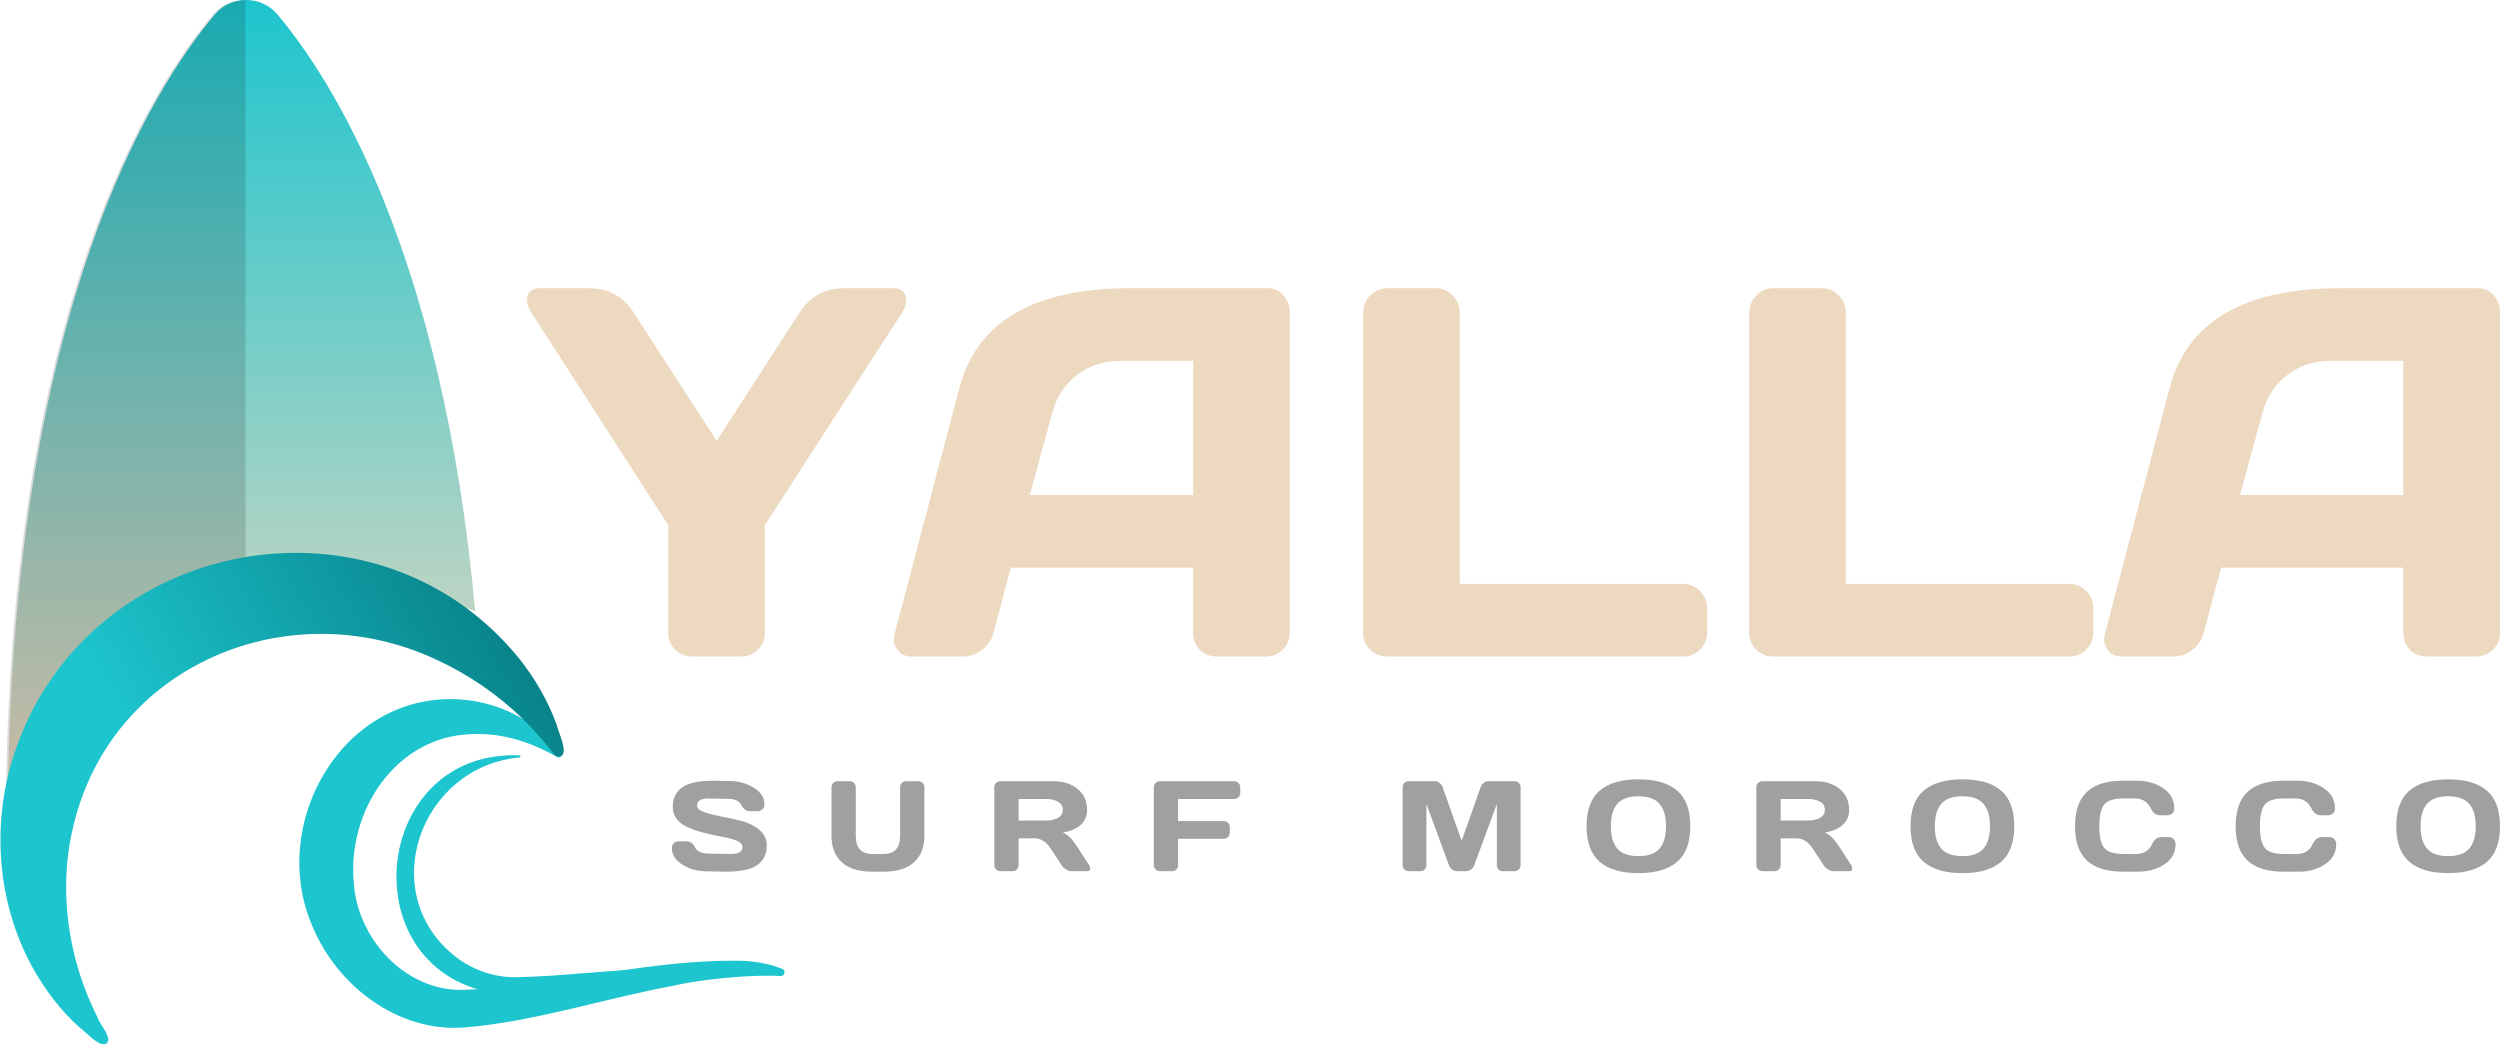 <svg width="1466" height="613" viewBox="0 0 1466 613" fill="none" xmlns="http://www.w3.org/2000/svg">
<path d="M278.67 358.531C253.995 348.7 227.081 343.294 198.906 343.294C113.449 343.294 39.592 393.022 4.627 465.152C8.142 180.499 89.067 52.214 126.119 8.276C135.422 -2.759 153.217 -2.759 162.52 8.276C194.57 46.3 259.501 147.492 278.67 358.531Z" fill="url(#paint0_linear_3_27)"/>
<path fill-rule="evenodd" clip-rule="evenodd" d="M143.961 349.782V0.009C136.964 -0.178 129.892 2.575 125.086 8.268C88.022 52.167 7.069 180.339 3.553 464.74C30.91 408.373 82.067 365.7 143.961 349.782Z" fill="black" fill-opacity="0.14"/>
<path d="M305.199 443.591C305.181 443.899 304.94 444.146 304.632 444.175C246.156 449.563 219.686 524.253 267.524 561.317C277.297 568.7 289.393 573.041 301.684 573.035C330.025 572.689 358.687 568.297 387.218 568.2C387.525 568.2 387.788 568.421 387.838 568.724L387.841 568.737C387.898 569.079 387.667 569.4 387.325 569.455C355.905 574.455 324.512 583.521 292.498 582.76C292.471 582.76 292.444 582.759 292.419 582.755C204.791 570.98 216.973 439.501 304.594 442.927C304.947 442.94 305.219 443.242 305.199 443.591Z" fill="#1DC5CE"/>
<path d="M460.071 570.171C460.08 571.334 459.173 572.29 458.027 572.361C457.989 572.366 457.952 572.367 457.909 572.367C457.757 572.369 457.613 572.354 457.467 572.327C457.467 572.327 457.467 572.327 457.462 572.328C449.435 571.871 437.626 572.245 424.527 573.529C417.001 574.264 409.95 575.215 403.839 576.271C400.713 576.811 397.835 577.38 395.259 577.958C354.039 585.558 313.155 599.261 271.773 602.548C233.195 605.248 197.607 578.028 183.274 543.269C156.948 483.119 200.717 406.087 269.283 410.106C282.394 410.858 295.264 414.876 306.531 421.534C310.355 423.79 313.993 426.35 317.392 429.192C317.838 429.647 318.724 430.42 319.814 431.392C319.819 431.391 319.819 431.391 319.824 431.396C323.838 434.945 330.676 441.065 329.037 443.368C328.967 443.466 328.883 443.559 328.78 443.64C328.268 444.211 327.428 444.337 326.757 443.96C317.079 438.425 307.106 434.288 296.958 432.212C289.934 430.69 282.655 430.141 275.491 430.532C231.501 432.505 203.719 475.89 207.436 517.294C209.385 550.087 237.041 580.843 270.935 580.494C273.888 580.388 276.838 580.243 279.795 580.055C308.128 578.291 336.602 573.115 365.098 568.988C367.32 568.666 369.549 568.351 371.777 568.046C391.727 565.289 411.679 563.222 431.59 563.364L431.633 563.363C431.87 563.361 432.107 563.364 432.345 563.367C433.752 563.392 435.169 563.433 436.592 563.481C436.856 563.494 437.121 563.509 437.39 563.527C445.467 564.043 452.783 565.713 458.369 568.062C458.629 568.119 458.872 568.225 459.088 568.368C459.093 568.368 459.093 568.373 459.093 568.373C459.676 568.763 460.065 569.416 460.071 570.171Z" fill="#1DC5CE"/>
<path d="M62.209 611.959C58.055 614.367 50.006 604.647 46.489 602.372C35.35 592.33 26.162 580.149 18.925 567.031C-2.112 528.656 -5.237 481.499 8.931 440.251C51.912 314.252 220.311 282.701 304.438 386.142C313.712 397.848 321.368 410.997 326.441 425.024C327.337 429.252 332.997 440.311 329.347 443.184C327.943 444.153 326.024 443.853 324.994 442.495C319.328 435.028 313.14 427.983 306.453 421.461C291.662 407.074 274.35 395.281 255.598 386.697C169.535 346.548 65.582 389.699 43.071 484.174C36.01 512.818 37.912 543.474 46.916 571.582C49.712 580.187 53.132 588.606 57.245 596.671C58.267 600.697 66.662 609.112 62.209 611.959Z" fill="url(#paint1_linear_3_27)"/>
<path d="M447.544 563.546C447.726 563.546 447.907 563.547 448.084 563.552C448.048 563.559 448.012 563.561 447.97 563.563C447.825 563.572 447.685 563.563 447.544 563.546Z" fill="url(#paint2_linear_3_27)"/>
<path d="M457.329 564.858C457.314 564.854 457.297 564.855 457.287 564.855C457.281 564.84 457.264 564.83 457.248 564.815C457.275 564.824 457.302 564.844 457.329 564.858Z" fill="url(#paint3_linear_3_27)"/>
<path d="M309 176.23C309 171.41 311.606 169 316.819 169H345.386C356.713 169 365.434 173.77 371.549 183.31L420.264 258.473L468.83 183.31C475.045 173.77 483.765 169 494.992 169H523.71C528.822 169 531.379 171.41 531.379 176.23C531.379 178.439 530.577 180.799 528.973 183.31L448.532 307.879V371.142C448.532 375.059 447.128 378.372 444.322 381.084C441.615 383.695 438.307 385 434.398 385H406.131C402.222 385 398.864 383.695 396.057 381.084C393.25 378.372 391.847 375.059 391.847 371.142V307.879L311.556 183.31C309.852 180.799 309 178.439 309 176.23Z" fill="#ECD9C0"/>
<path d="M524.763 371.142L562.503 227.745C572.727 188.682 606.006 169.1 662.34 169H743.382C747.091 169 750.149 170.406 752.554 173.218C755.06 176.029 756.313 179.293 756.313 183.008V371.142C756.313 375.059 754.91 378.372 752.103 381.084C749.297 383.695 745.939 385 742.029 385H713.762C709.652 385 706.244 383.695 703.538 381.084C700.932 378.372 699.628 374.958 699.628 370.841V332.883H592.724L582.65 370.841C581.648 374.958 579.393 378.372 575.884 381.084C572.376 383.695 568.667 385 564.758 385H535.137C531.228 385 528.422 383.895 526.717 381.686C525.013 379.377 524.161 377.368 524.161 375.661C524.262 373.954 524.462 372.448 524.763 371.142ZM603.851 290.255H699.628V211.628H656.777C647.154 211.628 638.734 214.389 631.517 219.912C624.4 225.335 619.588 232.665 617.082 241.904L603.851 290.255Z" fill="#ECD9C0"/>
<path d="M799.315 371.142V183.611C799.315 179.494 800.719 176.029 803.525 173.218C806.332 170.406 809.69 169 813.599 169H841.867C845.776 169 849.084 170.406 851.79 173.218C854.597 176.029 856 179.494 856 183.611V342.372H986.961C990.871 342.372 994.18 343.778 996.88 346.59C999.69 349.402 1001.09 352.766 1001.09 356.682V370.841C1001.09 374.757 999.69 378.121 996.88 380.933C994.18 383.644 990.871 385 986.961 385H813.599C809.69 385 806.332 383.695 803.525 381.084C800.719 378.372 799.315 375.059 799.315 371.142Z" fill="#ECD9C0"/>
<path d="M1025.75 371.142V183.611C1025.75 179.494 1027.16 176.029 1029.96 173.218C1032.77 170.406 1036.13 169 1040.04 169H1068.3C1072.21 169 1075.52 170.406 1078.23 173.218C1081.03 176.029 1082.44 179.494 1082.44 183.611V342.372H1213.4C1217.31 342.372 1220.62 343.778 1223.32 346.59C1226.13 349.402 1227.53 352.766 1227.53 356.682V370.841C1227.53 374.757 1226.13 378.121 1223.32 380.933C1220.62 383.644 1217.31 385 1213.4 385H1040.04C1036.13 385 1032.77 383.695 1029.96 381.084C1027.16 378.372 1025.75 375.059 1025.75 371.142Z" fill="#ECD9C0"/>
<path d="M1234.45 371.142L1272.19 227.745C1282.41 188.682 1315.69 169.1 1372.03 169H1453.07C1456.78 169 1459.84 170.406 1462.24 173.218C1464.75 176.029 1466 179.293 1466 183.008V371.142C1466 375.059 1464.6 378.372 1461.79 381.084C1458.98 383.695 1455.63 385 1451.72 385H1423.45C1419.34 385 1415.93 383.695 1413.22 381.084C1410.62 378.372 1409.32 374.958 1409.32 370.841V332.883H1302.41L1292.34 370.841C1291.33 374.958 1289.08 378.372 1285.57 381.084C1282.06 383.695 1278.35 385 1274.44 385H1244.82C1240.91 385 1238.11 383.895 1236.4 381.686C1234.7 379.377 1233.85 377.368 1233.85 375.661C1233.95 373.954 1234.15 372.448 1234.45 371.142ZM1313.54 290.255H1409.32V211.628H1366.46C1356.84 211.628 1348.42 214.389 1341.2 219.912C1334.09 225.335 1329.28 232.665 1326.77 241.904L1313.54 290.255Z" fill="#ECD9C0"/>
<path d="M394 497.358C394 495.911 394.441 494.881 395.322 494.268C396.204 493.63 397.06 493.311 397.891 493.311H402.387C404.654 493.311 406.379 494.513 407.563 496.916C408.747 499.32 411.404 500.522 415.534 500.522L428.757 500.779C433.19 500.779 435.406 499.369 435.406 496.548C435.406 494.415 432.699 492.735 427.284 491.508C424.866 490.944 422.196 490.392 419.274 489.853C416.353 489.289 413.444 488.59 410.547 487.756C407.676 486.922 405.032 485.941 402.614 484.813C400.196 483.685 398.231 482.139 396.72 480.177C395.234 478.191 394.491 475.861 394.491 473.187C394.491 468.258 396.292 464.468 399.894 461.819C403.495 459.146 409.691 457.809 418.481 457.809L428.077 458.03C433.24 458.03 437.887 459.33 442.018 461.93C446.173 464.505 448.251 467.73 448.251 471.605C448.251 473.052 447.811 474.095 446.929 474.732C446.048 475.37 445.204 475.689 444.398 475.689H439.902C437.635 475.689 435.91 474.487 434.726 472.084C433.543 469.656 430.885 468.441 426.755 468.441L415.383 468.221C410.95 468.221 408.734 469.631 408.734 472.452C408.734 473.997 410.132 475.26 412.928 476.241C415.748 477.222 419.149 478.093 423.128 478.853C427.133 479.589 431.15 480.484 435.18 481.538C439.209 482.593 442.622 484.334 445.418 486.763C448.239 489.166 449.649 492.171 449.649 495.776C449.649 500.706 447.836 504.507 444.209 507.181C440.607 509.829 434.424 511.154 425.659 511.154L414.212 510.933C409.049 510.933 404.389 509.645 400.234 507.07C396.078 504.47 394 501.233 394 497.358Z" fill="#A0A0A0"/>
<path d="M487.587 490V461.599C487.587 460.642 487.927 459.821 488.607 459.134C489.313 458.447 490.181 458.104 491.214 458.104H498.279C499.236 458.104 500.067 458.447 500.772 459.134C501.478 459.821 501.83 460.642 501.83 461.599V490.074C501.83 493.679 502.636 496.365 504.248 498.13C505.885 499.896 508.404 500.779 511.804 500.779H517.849C521.249 500.779 523.755 499.896 525.367 498.13C527.004 496.365 527.822 493.679 527.822 490.074V461.599C527.822 460.642 528.162 459.821 528.842 459.134C529.548 458.447 530.391 458.104 531.374 458.104H538.401C539.433 458.104 540.302 458.447 541.007 459.134C541.713 459.821 542.065 460.642 542.065 461.599V490C542.065 496.72 540.038 501.932 535.983 505.635C531.928 509.314 526.009 511.154 518.226 511.154H511.426C503.618 511.154 497.687 509.314 493.632 505.635C489.602 501.932 487.587 496.72 487.587 490Z" fill="#A0A0A0"/>
<path d="M639.317 509.278C639.317 510.332 638.675 510.86 637.39 510.86H628.323C627.366 510.86 626.308 510.528 625.15 509.866C624.017 509.179 623.148 508.358 622.543 507.401L616.121 497.615C613.476 493.593 610.277 491.582 606.525 491.582H597.306V507.401C597.306 508.358 596.954 509.179 596.249 509.866C595.569 510.528 594.737 510.86 593.755 510.86H586.653C585.67 510.86 584.827 510.528 584.121 509.866C583.416 509.179 583.064 508.358 583.064 507.401V461.599C583.064 460.642 583.404 459.821 584.084 459.134C584.764 458.447 585.595 458.104 586.577 458.104H617.745C623.513 458.104 628.235 459.612 631.912 462.629C635.615 465.645 637.466 469.717 637.466 474.843C637.466 481.98 632.718 486.456 623.223 488.271C624.734 488.81 626.132 489.742 627.417 491.067C628.701 492.367 630.175 494.268 631.837 496.769L638.713 507.401C639.116 508.088 639.317 508.713 639.317 509.278ZM597.306 481.171H613.4C615.995 481.171 618.274 480.668 620.239 479.662C622.228 478.657 623.223 477.05 623.223 474.843C623.223 472.635 622.228 471.029 620.239 470.023C618.274 469.018 615.995 468.515 613.4 468.515H597.306V481.171Z" fill="#A0A0A0"/>
<path d="M676.575 507.328V461.525C676.575 460.569 676.928 459.759 677.633 459.097C678.338 458.435 679.182 458.104 680.164 458.104H723.724C724.706 458.104 725.537 458.447 726.218 459.134C726.923 459.821 727.275 460.642 727.275 461.599V465.057C727.275 466.013 726.923 466.835 726.218 467.522C725.537 468.184 724.706 468.515 723.724 468.515H690.818V481.465H717.604C718.586 481.465 719.417 481.808 720.097 482.495C720.802 483.182 721.155 483.991 721.155 484.923V488.418C721.155 489.375 720.802 490.196 720.097 490.883C719.417 491.545 718.586 491.876 717.604 491.876H690.818V507.328C690.818 508.333 690.466 509.179 689.76 509.866C689.08 510.528 688.249 510.86 687.267 510.86H680.164C679.182 510.86 678.338 510.528 677.633 509.866C676.928 509.179 676.575 508.333 676.575 507.328Z" fill="#A0A0A0"/>
<path d="M822.495 507.328V461.672C822.495 460.667 822.835 459.821 823.515 459.134C824.195 458.447 825.026 458.104 826.008 458.104H841.384C842.367 458.104 843.299 458.447 844.18 459.134C845.062 459.821 845.654 460.642 845.956 461.599L857.101 493.017L868.246 461.599C868.548 460.642 869.14 459.821 870.021 459.134C870.903 458.447 871.835 458.104 872.817 458.104H888.193C889.175 458.104 889.994 458.447 890.649 459.134C891.329 459.821 891.669 460.667 891.669 461.672V507.328C891.669 508.333 891.316 509.179 890.611 509.866C889.931 510.528 889.1 510.86 888.118 510.86H881.317C880.335 510.86 879.491 510.528 878.786 509.866C878.106 509.179 877.766 508.333 877.766 507.328V471.385L864.43 507.548C864.077 508.456 863.46 509.241 862.579 509.903C861.697 510.541 860.765 510.86 859.783 510.86H854.381C853.398 510.86 852.466 510.541 851.585 509.903C850.729 509.241 850.112 508.456 849.734 507.548L836.435 471.385V507.328C836.435 508.333 836.083 509.179 835.378 509.866C834.698 510.528 833.866 510.86 832.884 510.86H826.084C825.102 510.86 824.258 510.528 823.553 509.866C822.847 509.179 822.495 508.333 822.495 507.328Z" fill="#A0A0A0"/>
<path d="M983.443 505.415C978.305 509.805 970.749 512 960.775 512C950.827 512 943.271 509.805 938.107 505.415C932.944 501 930.363 494.022 930.363 484.482C930.363 474.941 932.944 467.975 938.107 463.585C943.271 459.195 950.827 457 960.775 457C970.749 457 978.305 459.195 983.443 463.585C988.606 467.975 991.19 474.941 991.19 484.482C991.19 494.022 988.606 501 983.443 505.415ZM973.129 471.348C970.585 468.405 966.467 466.933 960.775 466.933C955.108 466.933 950.99 468.405 948.421 471.348C945.877 474.291 944.605 478.681 944.605 484.518C944.605 490.331 945.877 494.709 948.421 497.652C950.99 500.571 955.108 502.03 960.775 502.03C966.467 502.03 970.585 500.571 973.129 497.652C975.673 494.709 976.945 490.331 976.945 484.518C976.945 478.681 975.673 474.291 973.129 471.348Z" fill="#A0A0A0"/>
<path d="M1086.17 509.278C1086.17 510.332 1085.53 510.86 1084.25 510.86H1075.18C1074.22 510.86 1073.16 510.528 1072.01 509.866C1070.87 509.179 1070 508.358 1069.4 507.401L1062.98 497.615C1060.33 493.593 1057.13 491.582 1053.38 491.582H1044.16V507.401C1044.16 508.358 1043.81 509.179 1043.1 509.866C1042.42 510.528 1041.59 510.86 1040.61 510.86H1033.51C1032.53 510.86 1031.68 510.528 1030.98 509.866C1030.27 509.179 1029.92 508.358 1029.92 507.401V461.599C1029.92 460.642 1030.26 459.821 1030.94 459.134C1031.62 458.447 1032.45 458.104 1033.43 458.104H1064.6C1070.37 458.104 1075.09 459.612 1078.77 462.629C1082.47 465.645 1084.32 469.717 1084.32 474.843C1084.32 481.98 1079.57 486.456 1070.08 488.271C1071.59 488.81 1072.99 489.742 1074.27 491.067C1075.56 492.367 1077.03 494.268 1078.69 496.769L1085.57 507.401C1085.97 508.088 1086.17 508.713 1086.17 509.278ZM1044.16 481.171H1060.26C1062.85 481.171 1065.13 480.668 1067.09 479.662C1069.08 478.657 1070.08 477.05 1070.08 474.843C1070.08 472.635 1069.08 471.029 1067.09 470.023C1065.13 469.018 1062.85 468.515 1060.26 468.515H1044.16V481.171Z" fill="#A0A0A0"/>
<path d="M1173.41 505.415C1168.28 509.805 1160.72 512 1150.75 512C1140.8 512 1133.24 509.805 1128.08 505.415C1122.91 501 1120.33 494.022 1120.33 484.482C1120.33 474.941 1122.91 467.975 1128.08 463.585C1133.24 459.195 1140.8 457 1150.75 457C1160.72 457 1168.28 459.195 1173.41 463.585C1178.58 467.975 1181.16 474.941 1181.16 484.482C1181.16 494.022 1178.58 501 1173.41 505.415ZM1163.1 471.348C1160.56 468.405 1156.44 466.933 1150.75 466.933C1145.08 466.933 1140.96 468.405 1138.39 471.348C1135.85 474.291 1134.58 478.681 1134.58 484.518C1134.58 490.331 1135.85 494.709 1138.39 497.652C1140.96 500.571 1145.08 502.03 1150.75 502.03C1156.44 502.03 1160.56 500.571 1163.1 497.652C1165.64 494.709 1166.92 490.331 1166.92 484.518C1166.92 478.681 1165.64 474.291 1163.1 471.348Z" fill="#A0A0A0"/>
<path d="M1223.78 504.642C1219.12 500.301 1216.79 493.593 1216.79 484.518C1216.79 475.419 1219.12 468.699 1223.78 464.358C1228.47 459.992 1235.48 457.809 1244.82 457.809H1253.25C1258.97 457.809 1264.02 459.256 1268.4 462.151C1272.81 465.045 1275.01 469.006 1275.01 474.033C1275.01 475.48 1274.57 476.523 1273.69 477.161C1272.81 477.774 1271.95 478.08 1271.12 478.08H1266.62C1264.31 478.08 1262.5 476.731 1261.22 474.033C1259.36 470.158 1256.26 468.221 1251.93 468.221H1245.2C1239.69 468.221 1235.95 469.373 1233.98 471.679C1232.02 473.984 1231.03 478.252 1231.03 484.482C1231.03 490.711 1232.02 494.991 1233.98 497.321C1235.95 499.627 1239.69 500.779 1245.2 500.779H1252.72C1257.05 500.779 1260.14 498.842 1261.98 494.967C1263.26 492.244 1265.07 490.883 1267.42 490.883H1271.91C1273.1 490.883 1274.03 491.312 1274.71 492.171C1275.41 493.029 1275.77 493.961 1275.77 494.967C1275.77 499.994 1273.57 503.955 1269.19 506.849C1264.81 509.719 1259.76 511.154 1254.04 511.154H1244.82C1235.48 511.154 1228.47 508.983 1223.78 504.642Z" fill="#A0A0A0"/>
<path d="M1317.97 504.642C1313.31 500.301 1310.98 493.593 1310.98 484.518C1310.98 475.419 1313.31 468.699 1317.97 464.358C1322.66 459.992 1329.67 457.809 1339.02 457.809H1347.44C1353.16 457.809 1358.21 459.256 1362.59 462.151C1367 465.045 1369.2 469.006 1369.2 474.033C1369.2 475.48 1368.76 476.523 1367.88 477.161C1367 477.774 1366.14 478.08 1365.31 478.08H1360.81C1358.5 478.08 1356.7 476.731 1355.41 474.033C1353.55 470.158 1350.45 468.221 1346.12 468.221H1339.39C1333.88 468.221 1330.14 469.373 1328.17 471.679C1326.21 473.984 1325.23 478.252 1325.23 484.482C1325.23 490.711 1326.21 494.991 1328.17 497.321C1330.14 499.627 1333.88 500.779 1339.39 500.779H1346.91C1351.24 500.779 1354.33 498.842 1356.17 494.967C1357.45 492.244 1359.27 490.883 1361.61 490.883H1366.1C1367.29 490.883 1368.22 491.312 1368.9 492.171C1369.6 493.029 1369.96 493.961 1369.96 494.967C1369.96 499.994 1367.77 503.955 1363.38 506.849C1359 509.719 1353.95 511.154 1348.23 511.154H1339.02C1329.67 511.154 1322.66 508.983 1317.97 504.642Z" fill="#A0A0A0"/>
<path d="M1458.26 505.415C1453.12 509.805 1445.56 512 1435.59 512C1425.64 512 1418.08 509.805 1412.92 505.415C1407.76 501 1405.18 494.022 1405.18 484.482C1405.18 474.941 1407.76 467.975 1412.92 463.585C1418.08 459.195 1425.64 457 1435.59 457C1445.56 457 1453.12 459.195 1458.26 463.585C1463.42 467.975 1466 474.941 1466 484.482C1466 494.022 1463.42 501 1458.26 505.415ZM1447.94 471.348C1445.4 468.405 1441.28 466.933 1435.59 466.933C1429.92 466.933 1425.8 468.405 1423.23 471.348C1420.69 474.291 1419.42 478.681 1419.42 484.518C1419.42 490.331 1420.69 494.709 1423.23 497.652C1425.8 500.571 1429.92 502.03 1435.59 502.03C1441.28 502.03 1445.4 500.571 1447.94 497.652C1450.49 494.709 1451.76 490.331 1451.76 484.518C1451.76 478.681 1450.49 474.291 1447.94 471.348Z" fill="#A0A0A0"/>
<defs>
<linearGradient id="paint0_linear_3_27" x1="141.648" y1="-2.5e-06" x2="141.648" y2="465.152" gradientUnits="userSpaceOnUse">
<stop stop-color="#1DC5CE"/>
<stop offset="1" stop-color="#ECD9C0"/>
</linearGradient>
<linearGradient id="paint1_linear_3_27" x1="-27.041" y1="535.915" x2="344.978" y2="328.714" gradientUnits="userSpaceOnUse">
<stop offset="0.326" stop-color="#1DC5CE"/>
<stop offset="1" stop-color="#027177"/>
</linearGradient>
<linearGradient id="paint2_linear_3_27" x1="447.695" y1="563.681" x2="447.932" y2="563.416" gradientUnits="userSpaceOnUse">
<stop stop-color="#345C97"/>
<stop offset="1" stop-color="#345C97"/>
</linearGradient>
<linearGradient id="paint3_linear_3_27" x1="457.279" y1="564.848" x2="457.296" y2="564.829" gradientUnits="userSpaceOnUse">
<stop stop-color="#345C97"/>
<stop offset="1" stop-color="#345C97"/>
</linearGradient>
</defs>
</svg>

